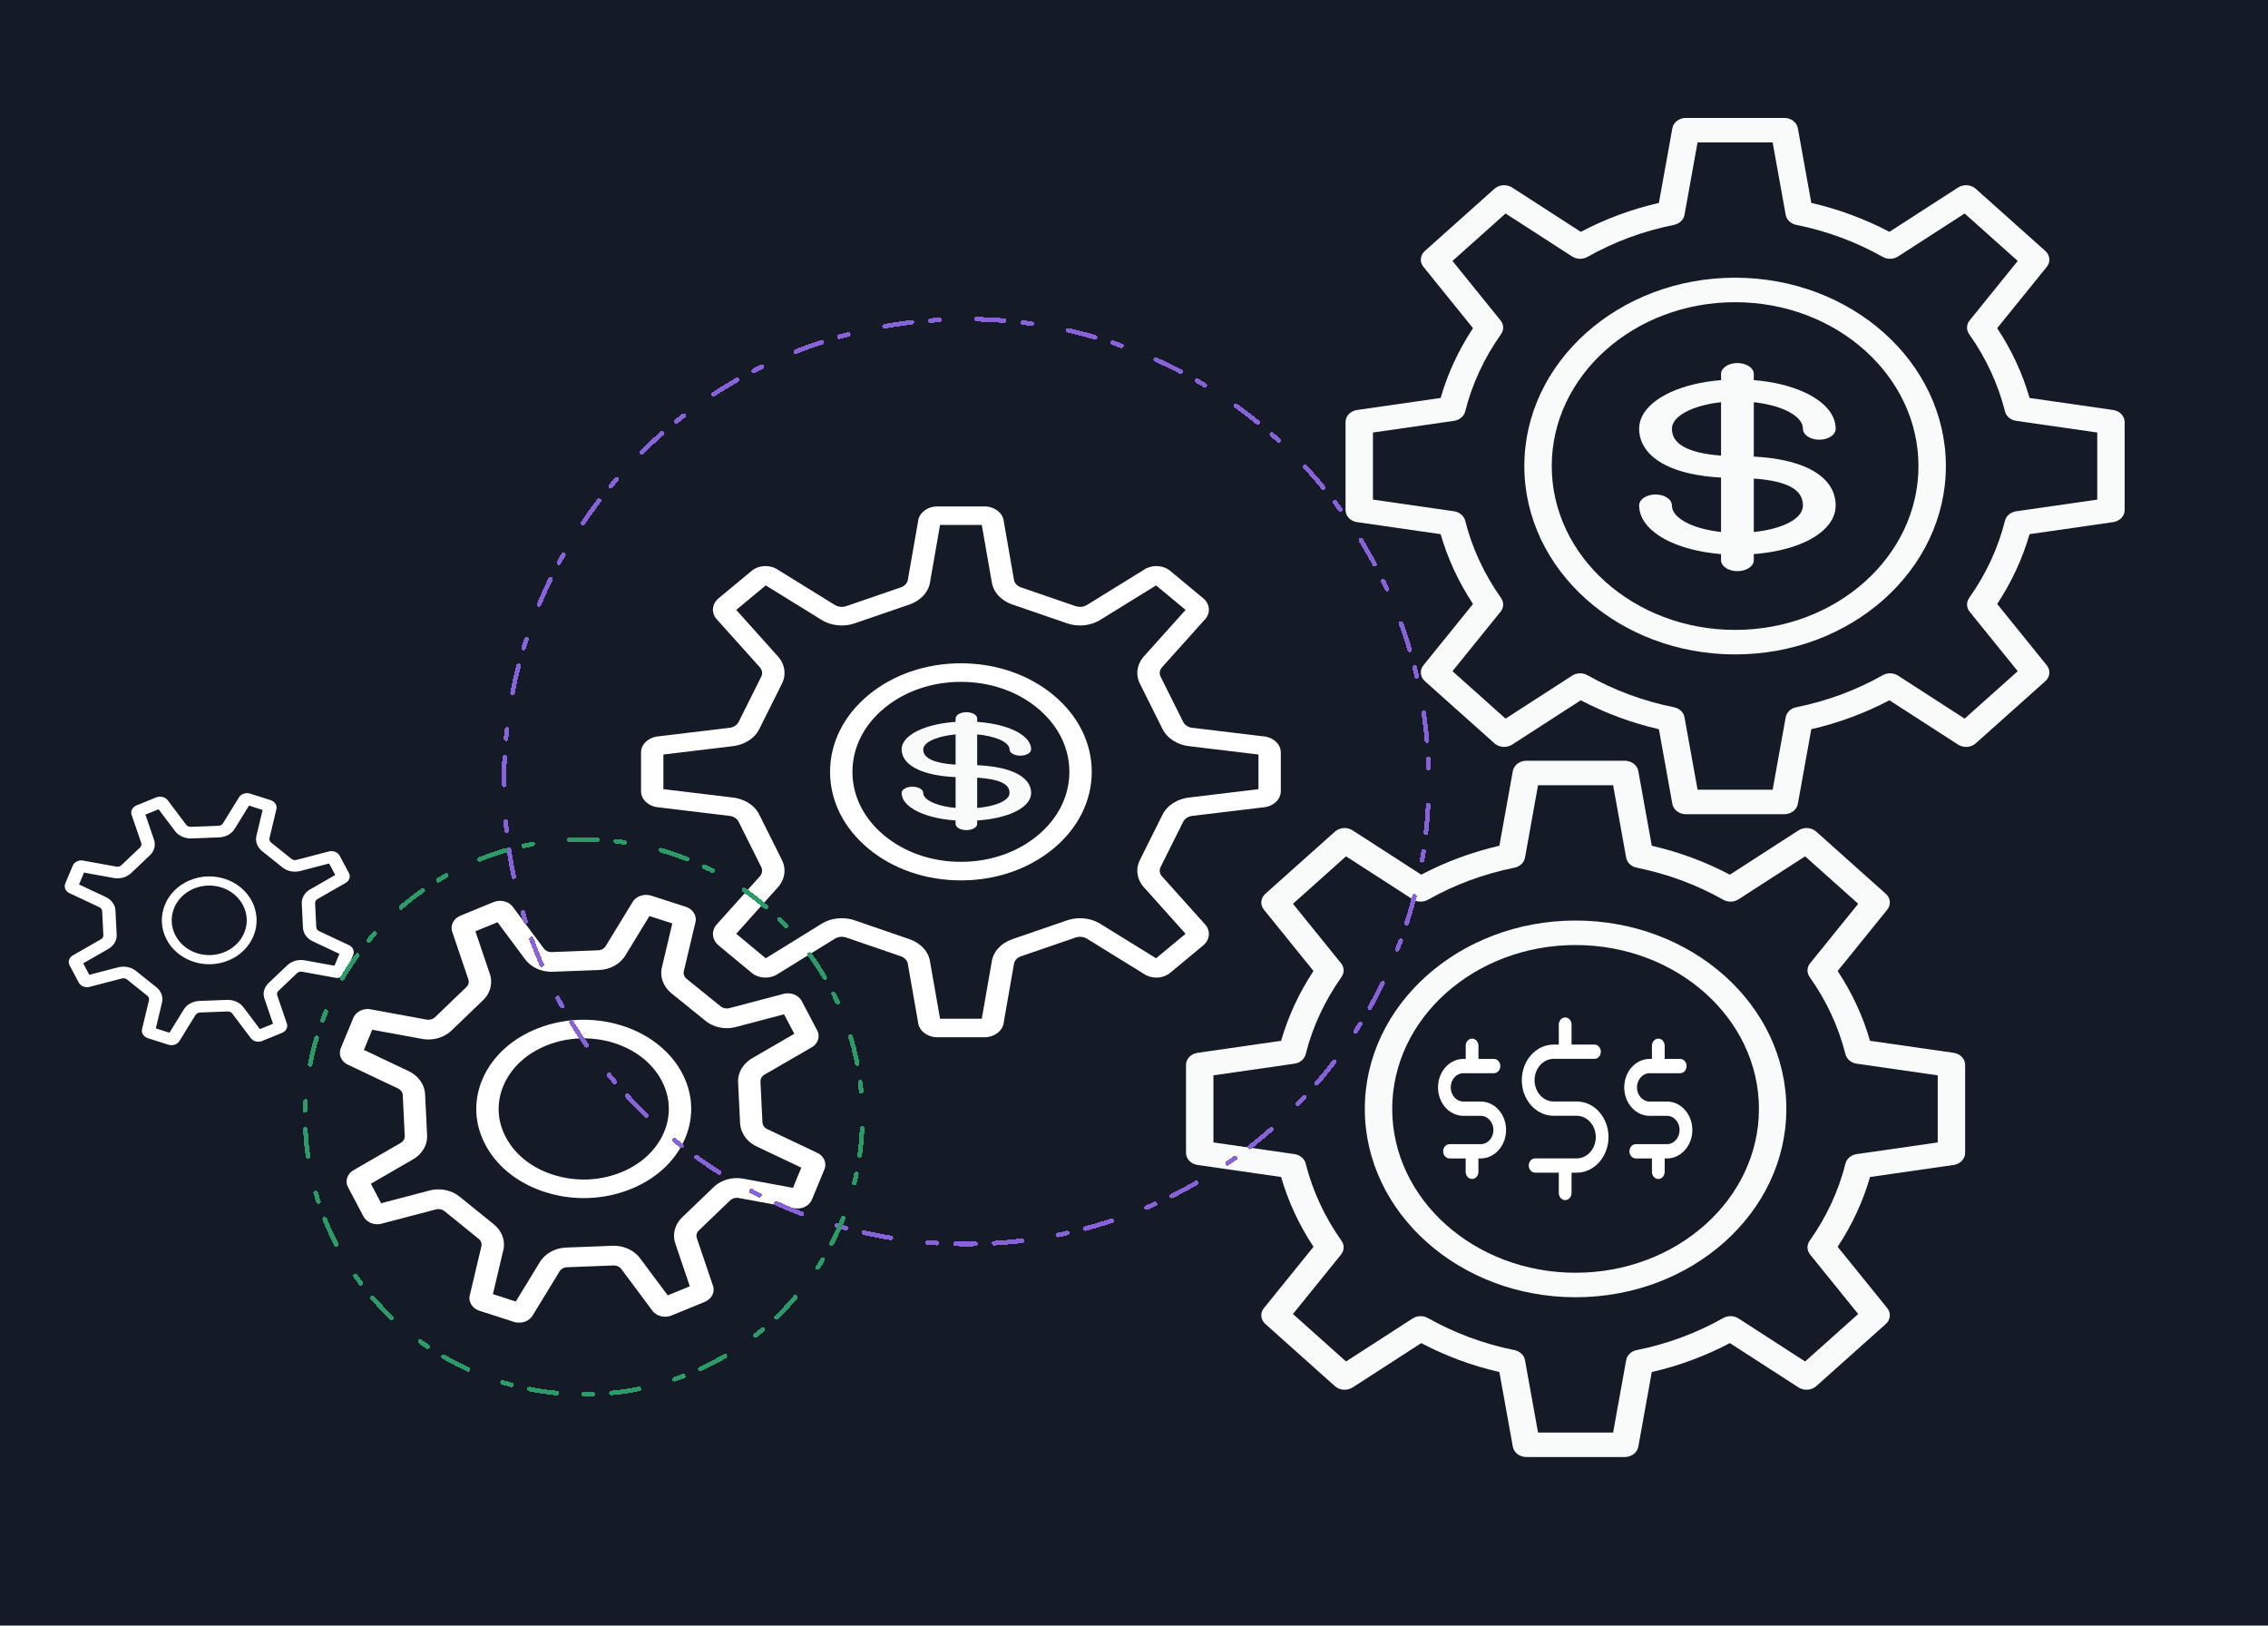 <svg width="981" height="703" viewBox="0 0 981 703" fill="none" xmlns="http://www.w3.org/2000/svg">
<rect width="981" height="703" fill="#151B26"/>
<path d="M771.787 352.106H729.213C726.303 352.106 723.824 350.219 723.361 347.652L717.538 315.353C705.669 312.618 694.338 308.42 683.756 302.841L654.067 322.007C651.709 323.528 648.462 323.298 646.405 321.459L616.301 294.56C614.243 292.722 613.983 289.821 615.688 287.714L637.138 261.189C630.894 251.737 626.196 241.611 623.133 231.005L586.985 225.802C584.112 225.388 582 223.173 582 220.573V182.533C582 179.932 584.112 177.717 586.985 177.304L623.133 172.102C626.196 161.494 630.894 151.368 637.138 141.917L615.688 115.392C613.983 113.285 614.243 110.384 616.301 108.545L646.405 81.646C648.462 79.808 651.71 79.576 654.067 81.098L683.755 100.264C694.336 94.684 705.667 90.487 717.538 87.751L723.361 55.454C723.824 52.887 726.303 51 729.213 51H771.787C774.697 51 777.176 52.887 777.639 55.454L783.462 87.752C795.333 90.487 806.665 94.685 817.244 100.265L846.932 81.099C849.29 79.576 852.536 79.808 854.595 81.647L884.699 108.545C886.757 110.383 887.016 113.284 885.312 115.392L863.862 141.917C870.109 151.372 874.806 161.496 877.867 172.101L914.015 177.303C916.888 177.717 919 179.932 919 182.532V220.573C919 223.173 916.888 225.388 914.015 225.802L877.866 231.005C874.804 241.611 870.107 251.737 863.862 261.189L885.312 287.715C887.016 289.822 886.757 292.723 884.699 294.562L854.595 321.459C852.538 323.298 849.291 323.529 846.932 322.007L817.243 302.841C806.664 308.42 795.332 312.617 783.462 315.352L777.639 347.652C777.176 350.219 774.697 352.106 771.787 352.106ZM734.262 341.513H766.738L772.385 310.19C772.77 308.054 774.571 306.341 776.934 305.866C790.218 303.19 802.808 298.528 814.351 292.007C816.396 290.851 819.025 290.923 820.99 292.191L849.783 310.779L872.746 290.262L851.943 264.537C850.525 262.783 850.443 260.435 851.737 258.605C859.034 248.291 864.253 237.042 867.25 225.171C867.783 223.06 869.698 221.451 872.089 221.107L907.145 216.061V187.044L872.089 181.999C869.698 181.655 867.781 180.045 867.249 177.934C864.256 166.067 859.037 154.818 851.737 144.501C850.443 142.672 850.525 140.323 851.943 138.569L872.746 112.845L849.783 92.327L820.991 110.914C819.027 112.182 816.399 112.254 814.352 111.098C802.809 104.577 790.22 99.914 776.934 97.239C774.571 96.763 772.77 95.051 772.385 92.914L766.738 61.593H734.262L728.615 92.914C728.23 95.05 726.429 96.762 724.067 97.238C710.782 99.914 698.192 104.577 686.647 111.097C684.599 112.253 681.972 112.18 680.009 110.913L651.217 92.326L628.254 112.845L649.056 138.569C650.475 140.323 650.556 142.671 649.262 144.5C641.966 154.813 636.747 166.063 633.75 177.935C633.217 180.046 631.301 181.655 628.91 181.999L593.855 187.044V216.061L628.91 221.107C631.301 221.451 633.217 223.06 633.75 225.171C636.746 237.042 641.965 248.291 649.262 258.605C650.556 260.434 650.475 262.783 649.056 264.537L628.254 290.261L651.217 310.779L680.009 292.191C681.971 290.924 684.6 290.85 686.647 292.007C698.194 298.528 710.784 303.191 724.066 305.867C726.429 306.343 728.229 308.055 728.615 310.191L734.262 341.513Z" fill="#F9FBFB"/>
<path d="M750.5 283.007C700.232 283.007 659.335 246.466 659.335 201.551C659.335 156.637 700.232 120.096 750.5 120.096C800.769 120.096 841.666 156.637 841.666 201.551C841.666 246.466 800.769 283.007 750.5 283.007ZM750.5 130.688C706.768 130.688 671.19 162.477 671.19 201.551C671.19 240.625 706.768 272.414 750.5 272.414C794.232 272.414 829.811 240.625 829.811 201.551C829.811 162.477 794.232 130.688 750.5 130.688Z" fill="#F9FBFB"/>
<path d="M702.787 630.106H660.213C657.303 630.106 654.824 628.219 654.361 625.652L648.538 593.353C636.669 590.618 625.338 586.42 614.756 580.841L585.067 600.007C582.709 601.528 579.462 601.298 577.405 599.459L547.301 572.56C545.243 570.722 544.983 567.821 546.688 565.714L568.138 539.189C561.894 529.737 557.196 519.611 554.133 509.005L517.985 503.802C515.112 503.388 513 501.173 513 498.573V460.533C513 457.932 515.112 455.717 517.985 455.304L554.133 450.102C557.196 439.494 561.894 429.368 568.138 419.917L546.688 393.392C544.983 391.285 545.243 388.384 547.301 386.545L577.405 359.646C579.462 357.808 582.71 357.576 585.067 359.098L614.755 378.264C625.336 372.684 636.667 368.487 648.538 365.751L654.361 333.454C654.824 330.887 657.303 329 660.213 329H702.787C705.697 329 708.176 330.887 708.639 333.454L714.462 365.752C726.333 368.487 737.665 372.685 748.244 378.265L777.932 359.099C780.29 357.576 783.536 357.808 785.595 359.647L815.699 386.545C817.757 388.383 818.016 391.284 816.312 393.392L794.862 419.917C801.109 429.372 805.806 439.496 808.867 450.101L845.015 455.303C847.888 455.717 850 457.932 850 460.532V498.573C850 501.173 847.888 503.388 845.015 503.802L808.866 509.005C805.804 519.611 801.107 529.737 794.862 539.189L816.312 565.715C818.016 567.822 817.757 570.723 815.699 572.562L785.595 599.459C783.538 601.298 780.291 601.529 777.932 600.007L748.243 580.841C737.664 586.42 726.332 590.617 714.462 593.352L708.639 625.652C708.176 628.219 705.697 630.106 702.787 630.106ZM665.262 619.513H697.738L703.385 588.19C703.77 586.054 705.571 584.341 707.934 583.866C721.218 581.19 733.808 576.528 745.351 570.007C747.396 568.851 750.025 568.923 751.99 570.191L780.783 588.779L803.746 568.262L782.943 542.537C781.525 540.783 781.443 538.435 782.737 536.605C790.034 526.291 795.253 515.042 798.25 503.171C798.783 501.06 800.698 499.451 803.089 499.107L838.145 494.061V465.044L803.089 459.999C800.698 459.655 798.781 458.045 798.249 455.934C795.256 444.067 790.037 432.818 782.737 422.501C781.443 420.672 781.525 418.323 782.943 416.569L803.746 390.845L780.783 370.327L751.991 388.914C750.027 390.182 747.399 390.254 745.352 389.098C733.809 382.577 721.22 377.914 707.934 375.238C705.571 374.763 703.77 373.051 703.385 370.914L697.738 339.593H665.262L659.615 370.914C659.23 373.05 657.429 374.762 655.067 375.238C641.782 377.914 629.192 382.577 617.647 389.097C615.599 390.253 612.972 390.18 611.009 388.913L582.217 370.326L559.254 390.845L580.056 416.569C581.475 418.323 581.556 420.671 580.262 422.5C572.966 432.813 567.747 444.063 564.75 455.935C564.217 458.046 562.301 459.655 559.91 459.999L524.855 465.044V494.061L559.91 499.107C562.301 499.451 564.217 501.06 564.75 503.171C567.746 515.042 572.965 526.291 580.262 536.605C581.556 538.434 581.475 540.783 580.056 542.537L559.254 568.261L582.217 588.779L611.009 570.191C612.971 568.924 615.6 568.85 617.647 570.007C629.194 576.528 641.784 581.191 655.066 583.867C657.429 584.343 659.229 586.055 659.615 588.191L665.262 619.513Z" fill="#F9FBFB"/>
<path d="M681.5 561.007C631.232 561.007 590.335 524.466 590.335 479.551C590.335 434.637 631.232 398.096 681.5 398.096C731.769 398.096 772.666 434.637 772.666 479.551C772.666 524.466 731.769 561.007 681.5 561.007ZM681.5 408.688C637.768 408.688 602.19 440.477 602.19 479.551C602.19 518.625 637.768 550.414 681.5 550.414C725.232 550.414 760.811 518.625 760.811 479.551C760.811 440.477 725.232 408.688 681.5 408.688Z" fill="#F9FBFB"/>
<path fill-rule="evenodd" clip-rule="evenodd" d="M758.583 161.737C758.583 159.121 755.412 157 751.5 157C747.588 157 744.417 159.121 744.417 161.737V164.386C736.129 165.05 728.503 166.877 722.431 169.681C714.635 173.283 709 178.743 709 185.421C709 191.456 712.483 197.06 720.176 201.018C726.244 204.139 734.412 205.972 744.417 206.543V230.051C738.864 229.456 734.078 228.185 730.482 226.524C725.46 224.203 723.167 221.375 723.167 218.579C723.167 215.963 719.995 213.842 716.083 213.842C712.171 213.842 709 215.963 709 218.579C709 225.256 714.635 230.718 722.431 234.319C728.503 237.123 736.129 238.95 744.417 239.614V242.263C744.417 244.879 747.588 247 751.5 247C755.412 247 758.583 244.879 758.583 242.263V239.627C766.816 238.995 774.433 237.254 780.523 234.488C788.42 230.901 794 225.417 794 218.579C794 212.39 790.56 206.747 782.779 202.811C776.695 199.734 768.528 197.99 758.583 197.448V173.949C764.136 174.544 768.922 175.815 772.518 177.476C777.54 179.796 779.833 182.625 779.833 185.421C779.833 188.037 783.005 190.158 786.917 190.158C790.829 190.158 794 188.037 794 185.421C794 178.743 788.365 173.283 780.569 169.682C774.497 166.877 766.872 165.05 758.583 164.386V161.737ZM744.417 173.949C738.864 174.544 734.078 175.815 730.482 177.476C725.46 179.796 723.167 182.625 723.167 185.421C723.167 188.86 724.997 191.545 728.814 193.509C731.971 195.133 736.957 196.498 744.417 197.027V173.949ZM758.583 206.959V230.072C764.187 229.504 768.983 228.277 772.564 226.651C777.485 224.415 779.833 221.61 779.833 218.579C779.833 214.899 777.961 212.252 774.233 210.367C771.091 208.778 766.103 207.465 758.583 206.959Z" fill="#F9FBFB"/>
<path fill-rule="evenodd" clip-rule="evenodd" d="M422.667 310.684C422.667 309.202 420.577 308 418 308C415.423 308 413.333 309.202 413.333 310.684V312.185C407.873 312.562 402.849 313.597 398.849 315.186C393.712 317.227 390 320.321 390 324.105C390 327.525 392.294 330.701 397.363 332.943C401.36 334.712 406.742 335.751 413.333 336.074V349.396C409.675 349.058 406.522 348.338 404.153 347.397C400.844 346.082 399.333 344.479 399.333 342.895C399.333 341.412 397.244 340.211 394.667 340.211C392.089 340.211 390 341.412 390 342.895C390 346.679 393.712 349.773 398.849 351.814C402.849 353.403 407.873 354.438 413.333 354.815V356.316C413.333 357.798 415.423 359 418 359C420.577 359 422.667 357.798 422.667 356.316V354.822C428.09 354.464 433.109 353.477 437.121 351.91C442.324 349.877 446 346.77 446 342.895C446 339.388 443.734 336.19 438.607 333.96C434.599 332.216 429.218 331.228 422.667 330.92V317.604C426.325 317.941 429.478 318.662 431.847 319.603C435.156 320.918 436.667 322.521 436.667 324.105C436.667 325.588 438.756 326.789 441.333 326.789C443.911 326.789 446 325.588 446 324.105C446 320.321 442.288 317.227 437.152 315.186C433.151 313.597 428.127 312.562 422.667 312.185V310.684ZM413.333 317.604C409.675 317.941 406.522 318.662 404.153 319.603C400.844 320.918 399.333 322.521 399.333 324.105C399.333 326.054 400.539 327.576 403.054 328.688C405.134 329.609 408.419 330.382 413.333 330.682V317.604ZM422.667 336.31V349.407C426.358 349.086 429.518 348.39 431.877 347.469C435.12 346.202 436.667 344.612 436.667 342.895C436.667 340.81 435.433 339.31 432.977 338.241C430.907 337.341 427.621 336.597 422.667 336.31Z" fill="#F9FBFB"/>
<path d="M682.012 476.347H671.987C667.458 476.347 663.756 472.202 663.756 467.131C663.756 462.06 667.458 457.916 671.987 457.916H689.669C691.187 457.916 692.428 456.526 692.428 454.827C692.428 453.128 691.187 451.738 689.669 451.738H679.759V443.089C679.759 441.39 678.517 440 677 440C675.482 440 674.241 441.39 674.241 443.089V451.738H671.987C664.4 451.738 658.237 458.637 658.237 467.131C658.237 475.626 664.4 482.525 671.987 482.525H682.012C686.542 482.525 690.244 486.669 690.244 491.74C690.244 496.811 686.542 500.955 682.012 500.955H664.009C662.491 500.955 661.249 502.345 661.249 504.044C661.249 505.743 662.491 507.133 664.009 507.133H674.241V515.911C674.241 517.61 675.482 519 677 519C678.517 519 679.759 517.61 679.759 515.911V507.133H682.104C682.127 507.133 682.15 507.133 682.173 507.133C689.669 507.03 695.739 500.157 695.739 491.74C695.762 483.271 689.6 476.347 682.012 476.347Z" fill="white"/>
<path d="M640.487 476.373H632.968C629.956 476.373 627.495 473.618 627.495 470.246C627.495 466.874 629.956 464.12 632.968 464.12H646.189C647.707 464.12 648.948 462.73 648.948 461.031C648.948 459.332 647.707 457.942 646.189 457.942H639.498V452.253C639.498 450.554 638.256 449.164 636.739 449.164C635.221 449.164 633.98 450.554 633.98 452.253V457.942H632.991C626.944 457.942 622 463.45 622 470.246C622 477.042 626.921 482.551 632.991 482.551H640.487C643.499 482.551 645.959 485.305 645.959 488.677C645.959 492.049 643.499 494.803 640.487 494.803H626.99C625.472 494.803 624.23 496.193 624.23 497.892C624.23 499.591 625.472 500.981 626.99 500.981H633.957V506.773C633.957 508.472 635.198 509.862 636.716 509.862C638.233 509.862 639.475 508.472 639.475 506.773V500.981H640.533C640.556 500.981 640.579 500.981 640.602 500.981C646.58 500.904 651.431 495.421 651.431 488.677C651.454 481.881 646.534 476.373 640.487 476.373Z" fill="white"/>
<path d="M721.032 476.373H713.536C710.524 476.373 708.064 473.618 708.064 470.246C708.064 466.874 710.524 464.12 713.536 464.12H726.757C728.275 464.12 729.517 462.73 729.517 461.031C729.517 459.332 728.275 457.942 726.757 457.942H720.043V452.253C720.043 450.554 718.802 449.164 717.284 449.164C715.767 449.164 714.525 450.554 714.525 452.253V457.942H713.536C707.489 457.942 702.545 463.45 702.545 470.246C702.545 477.042 707.466 482.551 713.536 482.551H721.032C724.044 482.551 726.504 485.305 726.504 488.677C726.504 492.049 724.044 494.803 721.032 494.803H707.558C706.04 494.803 704.799 496.193 704.799 497.892C704.799 499.591 706.04 500.981 707.558 500.981H714.525V506.773C714.525 508.472 715.767 509.862 717.284 509.862C718.802 509.862 720.043 508.472 720.043 506.773V500.981H721.101C721.124 500.981 721.147 500.981 721.17 500.981C727.148 500.904 732 495.421 732 488.677C732 481.881 727.079 476.373 721.032 476.373Z" fill="white"/>
<path d="M415.636 380.732C400.502 380.732 386.288 375.851 375.62 366.989C364.931 358.127 359.039 346.341 359.039 333.792C359.039 321.256 364.922 309.464 375.62 300.59C386.31 291.728 400.517 286.847 415.636 286.847C430.748 286.847 444.962 291.728 455.651 300.59C466.341 309.464 472.225 321.256 472.225 333.792C472.225 346.335 466.342 358.126 455.659 366.983C444.976 375.851 430.762 380.732 415.636 380.732ZM448.812 306.27C439.946 298.92 428.171 294.874 415.636 294.874C403.108 294.874 391.318 298.92 382.459 306.27C373.593 313.619 368.715 323.393 368.715 333.792C368.715 344.191 373.593 353.966 382.459 361.309C391.318 368.664 403.108 372.711 415.636 372.711C428.171 372.711 439.946 368.664 448.812 361.309C457.671 353.966 462.549 344.191 462.549 333.792C462.549 323.393 457.671 313.619 448.812 306.27Z" fill="white"/>
<path d="M546.191 349.174L516.033 352.8C514.145 352.92 512.516 353.905 511.785 355.364L502.015 374.931C501.283 376.384 501.587 378.041 502.825 379.23L520.86 399.338C523.734 402.13 523.546 406.28 520.413 408.873L506.14 420.713C504.498 422.082 502.327 422.772 500.155 422.772C498.201 422.772 496.24 422.214 494.654 421.085L470.409 406.117C469.49 405.462 468.325 405.12 467.153 405.12C466.501 405.12 465.85 405.228 465.235 405.438L441.633 413.556C439.889 414.15 438.695 415.52 438.543 417.075L434.165 442.093C433.825 445.757 430.148 448.578 425.733 448.578H405.541C401.119 448.578 397.441 445.757 397.102 442.093L392.716 417.075C392.572 415.52 391.384 414.15 389.633 413.551L366.031 405.439C365.409 405.229 364.758 405.121 364.107 405.121C362.935 405.121 361.776 405.463 360.85 406.117L336.619 421.08C335.034 422.209 333.073 422.773 331.126 422.773C328.947 422.773 326.777 422.076 325.126 420.708L310.853 408.873C307.727 406.274 307.539 402.131 310.405 399.339L328.441 379.231C329.664 378.043 329.982 376.385 329.259 374.932L319.481 355.358C318.772 353.906 317.121 352.92 315.247 352.801L285.074 349.168C280.675 348.88 277.273 345.83 277.273 342.161V325.422C277.273 321.747 280.675 318.697 285.074 318.41L315.247 314.783C317.122 314.656 318.772 313.666 319.481 312.219L329.259 292.64C329.989 291.199 329.664 289.53 328.441 288.341L310.405 268.233C307.539 265.454 307.727 261.298 310.853 258.705L325.126 246.864C326.777 245.496 328.947 244.806 331.119 244.806C333.073 244.806 335.034 245.364 336.62 246.493L360.851 261.461C361.777 262.116 362.935 262.452 364.108 262.452C364.759 262.452 365.41 262.351 366.032 262.134L389.632 254.021C391.383 253.42 392.578 252.064 392.722 250.497L397.101 225.477C397.441 221.828 401.118 218.999 405.54 218.999H425.732C430.154 218.999 433.823 221.828 434.171 225.477L438.542 250.497C438.695 252.063 439.889 253.42 441.633 254.021L465.234 262.133C465.856 262.349 466.507 262.451 467.158 262.451C468.331 262.451 469.497 262.115 470.415 261.46L494.654 246.492C496.239 245.363 498.2 244.804 500.155 244.804C502.326 244.804 504.497 245.495 506.139 246.863L520.412 258.703C523.552 261.297 523.733 265.453 520.86 268.232L502.824 288.34C501.609 289.529 501.283 291.198 502.014 292.639L511.784 312.218C512.516 313.665 514.144 314.656 516.033 314.781L546.191 318.408C550.598 318.696 554 321.746 554 325.409V342.16C554.001 345.83 550.599 348.88 546.191 349.174ZM544.324 326.299L514.876 322.756C509.527 322.282 504.953 319.454 502.847 315.287L493.083 295.738C490.992 291.584 491.81 286.888 495.204 283.394L512.82 263.754L500.053 253.163L476.387 267.777C473.782 269.524 470.518 270.485 467.159 270.485C465.198 270.485 463.288 270.161 461.536 269.549L437.913 261.431C432.912 259.702 429.503 255.902 428.931 251.459L424.662 227.028H406.612L402.334 251.453C401.77 255.896 398.368 259.702 393.338 261.443L369.766 269.537C367.964 270.168 366.06 270.486 364.107 270.486C360.763 270.486 357.506 269.525 354.893 267.784L331.212 253.165L318.453 263.755L336.062 283.395C339.463 286.89 340.281 291.591 338.197 295.716L328.441 315.253C326.385 319.432 321.797 322.278 316.412 322.758L286.949 326.301V341.288L316.398 344.83C321.804 345.298 326.4 348.156 328.418 352.287L338.182 371.837C340.28 375.991 339.463 380.692 336.062 384.181L318.445 403.826L331.22 414.418L354.878 399.804C357.491 398.051 360.748 397.096 364.106 397.096C366.046 397.096 367.941 397.408 369.736 398.026L393.33 406.138C398.346 407.855 401.769 411.668 402.326 416.123L406.611 440.548H424.661L428.93 416.111C429.51 411.656 432.934 407.849 437.926 406.144L461.528 398.026C463.315 397.414 465.211 397.096 467.151 397.096C470.517 397.096 473.781 398.056 476.387 399.804L500.052 414.418L512.819 403.826L495.218 384.205C491.802 380.722 490.976 376.015 493.075 371.867L502.846 352.287C504.93 348.132 509.52 345.299 514.882 344.83L544.323 341.288L544.324 326.299Z" fill="white"/>
<path d="M281.734 387.351L296.594 392.131C299.857 393.177 301.643 396.255 300.717 399.194L295.835 419.791C295.444 421.066 295.885 422.405 296.97 423.284L311.722 435.215C312.452 435.807 313.407 436.119 314.37 436.119C314.84 436.119 315.311 436.049 315.751 435.909L338.446 429.937C339.22 429.683 340.016 429.561 340.797 429.568C343.3 429.574 345.681 430.843 346.795 432.946L353.458 445.584C354.941 448.356 353.725 451.651 350.708 453.149L330.922 464.596C329.634 465.239 328.86 466.457 328.932 467.77L329.786 485.392C329.851 486.699 330.741 487.846 332.073 488.393L353.11 498.374C356.271 499.636 357.784 502.835 356.596 505.697L351.178 518.794C350.201 521.159 347.655 522.644 344.92 522.637C344.334 522.63 343.741 522.567 343.155 522.42L319.772 518.131C319.424 518.041 319.07 517.997 318.723 517.997C317.638 517.99 316.581 518.398 315.814 519.124L302.286 532.114C301.273 533.075 300.962 534.447 301.49 535.663L308.262 555.663C309.47 558.524 307.994 561.712 304.839 563.006L290.494 568.888C289.582 569.258 288.619 569.436 287.672 569.436C285.35 569.424 283.121 568.34 281.914 566.454L268.913 549.016C268.211 547.933 266.909 547.264 265.498 547.258H265.325L245.314 548.022C243.838 548.086 242.507 548.869 241.9 550.048L230.579 568.571C229.472 570.725 227.048 572.012 224.508 572C223.763 572 223.004 571.885 222.266 571.65L207.406 566.864C204.143 565.818 202.349 562.746 203.29 559.808L208.166 539.203C208.563 537.947 208.122 536.603 207.03 535.723L192.279 523.792C191.534 523.193 190.593 522.88 189.623 522.874C189.161 522.874 188.691 522.95 188.234 523.103L165.547 529.056C164.774 529.317 163.978 529.438 163.196 529.438C160.7 529.426 158.327 528.163 157.206 526.06L150.543 513.416C149.067 510.65 150.275 507.361 153.292 505.851L173.079 494.397C174.374 493.76 175.141 492.543 175.068 491.249L174.215 473.614C174.157 472.313 173.252 471.16 171.921 470.612L150.883 460.631C147.729 459.37 146.217 456.176 147.403 453.314L152.822 440.218C153.806 437.853 156.352 436.355 159.087 436.362C159.666 436.368 160.252 436.445 160.838 436.591L184.234 440.886C184.575 440.969 184.922 441.014 185.262 441.014C186.354 441.014 187.417 440.618 188.177 439.892L201.713 426.89C202.726 425.935 203.022 424.558 202.509 423.334L195.737 403.347C194.53 400.485 196.012 397.293 199.159 395.991L213.498 390.116C214.416 389.746 215.379 389.568 216.326 389.568C218.649 389.581 220.877 390.658 222.078 392.544L235.079 409.975C235.772 411.059 237.061 411.735 238.457 411.735H238.674L258.678 410.976C260.16 410.925 261.484 410.142 262.1 408.956L273.422 390.423C274.536 388.281 276.952 386.994 279.499 387C280.237 387.007 280.996 387.116 281.734 387.351ZM270.722 412.825C268.516 416.77 264.089 419.313 259.089 419.486L239.158 420.237C238.912 420.25 238.667 420.263 238.42 420.263C233.725 420.237 229.326 418.045 226.88 414.514L215.191 398.829L205.626 402.749L211.718 420.702C213.317 424.877 212.224 429.434 208.846 432.646L195.332 445.628C192.749 448.127 189.067 449.548 185.225 449.53C184.154 449.53 183.083 449.415 182.049 449.185L161.004 445.323L157.4 454.042L176.326 463.016C180.804 464.985 183.691 468.892 183.872 473.257L184.733 490.841C184.971 495.251 182.476 499.356 178.2 501.638L160.418 511.924L164.86 520.35L185.268 514.984C186.687 514.563 188.162 514.359 189.667 514.359C193.052 514.372 196.287 515.48 198.819 517.52L213.527 529.413C217.253 532.395 218.787 536.857 217.579 541.14L213.202 559.661L223.098 562.848L233.276 546.176C235.491 542.243 239.904 539.7 244.903 539.516L264.935 538.751L265.536 538.738C270.268 538.757 274.673 540.962 277.119 544.499L288.81 560.184L298.374 556.265L292.289 538.324C290.669 534.143 291.755 529.592 295.155 526.368L308.69 513.372C311.272 510.881 314.948 509.465 318.76 509.485C319.846 509.491 320.916 509.605 321.972 509.822L342.996 513.691L346.599 504.966L327.665 495.979C323.246 494.041 320.366 490.179 320.12 485.756L319.258 468.185C319.019 463.768 321.516 459.664 325.799 457.37L343.574 447.077L339.132 438.645L318.73 444.017C317.312 444.439 315.837 444.648 314.325 444.642C310.917 444.636 307.661 443.501 305.18 441.494L290.414 429.556C286.746 426.574 285.234 422.125 286.414 417.868L290.805 399.335L280.901 396.16L270.722 412.825Z" fill="white"/>
<path d="M294.618 463.298C299.851 472.641 300.394 483.112 296.139 492.779C291.876 502.451 283.343 510.173 272.11 514.502C265.837 516.934 259.178 518.153 252.323 518.129C246.968 518.111 241.67 517.318 236.575 515.775C224.901 512.244 215.594 505.165 210.361 495.829C205.129 486.504 204.586 476.04 208.834 466.349C213.105 456.67 221.645 448.949 232.877 444.62C239.145 442.201 245.803 440.976 252.657 441C258.02 441.024 263.318 441.816 268.42 443.354C280.065 446.883 289.365 453.968 294.618 463.298ZM265.097 450.894C261.038 449.663 256.819 449.045 252.613 449.033C247.272 449.009 241.944 449.97 236.959 451.897C228.05 455.338 221.305 461.45 217.924 469.105C214.567 476.772 214.986 485.057 219.133 492.443C223.28 499.84 230.655 505.448 239.882 508.233C243.949 509.47 248.169 510.089 252.368 510.101C257.709 510.12 263.028 509.158 268.015 507.231C276.917 503.791 283.676 497.678 287.049 490.023C290.415 482.362 289.986 474.082 285.847 466.685C281.686 459.294 274.326 453.692 265.097 450.894Z" fill="white"/>
<path d="M109.077 389.986C111.385 394.589 111.624 399.748 109.748 404.511C107.868 409.276 104.106 413.08 99.152 415.213C96.386 416.411 93.449 417.012 90.427 417C88.065 416.991 85.729 416.601 83.482 415.84C78.335 414.101 74.231 410.613 71.923 406.013C69.616 401.419 69.376 396.264 71.25 391.489C73.133 386.721 76.899 382.917 81.852 380.784C84.616 379.592 87.552 378.989 90.574 379C92.939 379.012 95.275 379.402 97.525 380.16C102.66 381.899 106.761 385.389 109.077 389.986ZM96.06 383.875C94.269 383.268 92.409 382.964 90.555 382.958C88.199 382.946 85.85 383.42 83.652 384.369C79.723 386.064 76.749 389.076 75.258 392.847C73.778 396.624 73.962 400.706 75.791 404.345C77.62 407.99 80.872 410.752 84.941 412.125C86.734 412.734 88.595 413.039 90.446 413.045C92.802 413.054 95.147 412.58 97.346 411.631C101.271 409.936 104.252 406.924 105.739 403.153C107.224 399.378 107.035 395.299 105.209 391.655C103.374 388.013 100.129 385.253 96.06 383.875Z" fill="white"/>
<path d="M108.199 343.207L117.044 346.023C118.986 346.639 120.05 348.453 119.498 350.184L116.592 362.32C116.359 363.071 116.622 363.86 117.268 364.378L126.049 371.408C126.483 371.757 127.052 371.941 127.625 371.941C127.905 371.941 128.185 371.899 128.447 371.817L141.956 368.298C142.417 368.148 142.89 368.077 143.355 368.08C144.845 368.084 146.263 368.832 146.926 370.071L150.891 377.517C151.774 379.15 151.05 381.092 149.255 381.974L137.477 388.719C136.711 389.098 136.25 389.815 136.293 390.589L136.801 400.971C136.84 401.741 137.37 402.417 138.162 402.74L150.684 408.62C152.566 409.364 153.466 411.249 152.76 412.935L149.535 420.651C148.953 422.045 147.437 422.92 145.809 422.916C145.461 422.912 145.107 422.875 144.759 422.788L130.84 420.261C130.633 420.208 130.423 420.182 130.216 420.182C129.57 420.178 128.941 420.418 128.485 420.846L120.432 428.499C119.829 429.066 119.644 429.874 119.958 430.591L123.989 442.375C124.708 444.06 123.83 445.938 121.952 446.701L113.413 450.166C112.87 450.384 112.297 450.489 111.733 450.489C110.351 450.482 109.025 449.843 108.306 448.732L100.567 438.458C100.15 437.82 99.374 437.426 98.535 437.422H98.432L86.52 437.872C85.641 437.91 84.849 438.372 84.488 439.066L77.749 449.98C77.09 451.249 75.647 452.007 74.136 452C73.692 452 73.24 451.932 72.801 451.794L63.956 448.974C62.014 448.357 60.946 446.548 61.506 444.817L64.408 432.676C64.645 431.936 64.382 431.144 63.732 430.626L54.952 423.596C54.508 423.243 53.948 423.059 53.371 423.055C53.096 423.055 52.816 423.1 52.544 423.191L39.04 426.698C38.58 426.852 38.106 426.923 37.641 426.923C36.155 426.916 34.742 426.172 34.075 424.933L30.109 417.483C29.23 415.853 29.949 413.915 31.745 413.026L43.523 406.277C44.294 405.902 44.751 405.185 44.707 404.422L44.199 394.032C44.165 393.266 43.626 392.586 42.834 392.263L30.311 386.383C28.434 385.639 27.534 383.758 28.24 382.072L31.466 374.355C32.051 372.962 33.567 372.08 35.195 372.083C35.539 372.087 35.888 372.132 36.237 372.218L50.163 374.749C50.366 374.798 50.572 374.824 50.775 374.824C51.425 374.824 52.058 374.591 52.51 374.164L60.567 366.503C61.17 365.94 61.346 365.129 61.041 364.407L57.01 352.632C56.292 350.945 57.174 349.064 59.047 348.298L67.582 344.836C68.129 344.618 68.702 344.513 69.266 344.513C70.648 344.521 71.974 345.155 72.689 346.267L80.428 356.537C80.841 357.175 81.608 357.574 82.438 357.574H82.568L94.475 357.127C95.357 357.097 96.145 356.635 96.512 355.936L103.251 345.017C103.914 343.755 105.352 342.996 106.868 343C107.307 343.004 107.759 343.068 108.199 343.207ZM101.644 358.216C100.331 360.54 97.696 362.039 94.72 362.14L82.856 362.583C82.71 362.591 82.563 362.598 82.417 362.598C79.622 362.583 77.004 361.291 75.548 359.211L68.59 349.97L62.897 352.279L66.523 362.857C67.474 365.317 66.824 368.001 64.813 369.894L56.769 377.543C55.231 379.015 53.04 379.853 50.753 379.842C50.116 379.842 49.478 379.774 48.862 379.639L36.336 377.363L34.191 382.5L45.456 387.788C48.121 388.948 49.84 391.25 49.948 393.822L50.46 404.182C50.602 406.78 49.116 409.199 46.572 410.543L35.987 416.604L38.631 421.568L50.779 418.407C51.623 418.159 52.501 418.039 53.397 418.039C55.412 418.046 57.337 418.699 58.845 419.901L67.599 426.908C69.817 428.665 70.73 431.294 70.011 433.818L67.406 444.73L73.297 446.607L79.355 436.785C80.673 434.467 83.3 432.969 86.276 432.861L98.2 432.41L98.557 432.402C101.374 432.414 103.996 433.713 105.452 435.797L112.411 445.038L118.104 442.729L114.482 432.158C113.517 429.695 114.164 427.014 116.187 425.114L124.244 417.457C125.781 415.989 127.969 415.155 130.238 415.167C130.884 415.17 131.522 415.238 132.15 415.365L144.664 417.645L146.809 412.504L135.539 407.209C132.908 406.068 131.194 403.792 131.047 401.186L130.535 390.834C130.392 388.231 131.879 385.813 134.428 384.461L145.008 378.397L142.364 373.429L130.22 376.594C129.376 376.842 128.498 376.966 127.598 376.962C125.57 376.959 123.632 376.29 122.155 375.107L113.365 368.074C111.182 366.317 110.282 363.695 110.984 361.187L113.598 350.267L107.703 348.397L101.644 358.216Z" fill="white"/>
<g filter="url(#filter0_d_917_2310)">
<path d="M418 534C528.457 534 618 444.457 618 334C618 223.543 528.457 134 418 134C307.543 134 218 223.543 218 334C218 444.457 307.543 534 418 534Z" stroke="#8762D9" stroke-width="2" stroke-miterlimit="10" stroke-linecap="round" stroke-linejoin="round" stroke-dasharray="4 8 12 16" shape-rendering="crispEdges"/>
</g>
<g filter="url(#filter1_d_917_2310)">
<path d="M252.5 599C319.05 599 373 545.274 373 479C373 412.726 319.05 359 252.5 359C185.95 359 132 412.726 132 479C132 545.274 185.95 599 252.5 599Z" stroke="#2B9B67" stroke-width="2" stroke-miterlimit="10" stroke-linecap="round" stroke-linejoin="round" stroke-dasharray="4 8 12 16" shape-rendering="crispEdges"/>
</g>
<defs>
<filter id="filter0_d_917_2310" x="213" y="133" width="410" height="410" filterUnits="userSpaceOnUse" color-interpolation-filters="sRGB">
<feFlood flood-opacity="0" result="BackgroundImageFix"/>
<feColorMatrix in="SourceAlpha" type="matrix" values="0 0 0 0 0 0 0 0 0 0 0 0 0 0 0 0 0 0 127 0" result="hardAlpha"/>
<feOffset dy="4"/>
<feGaussianBlur stdDeviation="2"/>
<feComposite in2="hardAlpha" operator="out"/>
<feColorMatrix type="matrix" values="0 0 0 0 0 0 0 0 0 0 0 0 0 0 0 0 0 0 0.25 0"/>
<feBlend mode="normal" in2="BackgroundImageFix" result="effect1_dropShadow_917_2310"/>
<feBlend mode="normal" in="SourceGraphic" in2="effect1_dropShadow_917_2310" result="shape"/>
</filter>
<filter id="filter1_d_917_2310" x="127" y="358" width="251" height="250" filterUnits="userSpaceOnUse" color-interpolation-filters="sRGB">
<feFlood flood-opacity="0" result="BackgroundImageFix"/>
<feColorMatrix in="SourceAlpha" type="matrix" values="0 0 0 0 0 0 0 0 0 0 0 0 0 0 0 0 0 0 127 0" result="hardAlpha"/>
<feOffset dy="4"/>
<feGaussianBlur stdDeviation="2"/>
<feComposite in2="hardAlpha" operator="out"/>
<feColorMatrix type="matrix" values="0 0 0 0 0 0 0 0 0 0 0 0 0 0 0 0 0 0 0.25 0"/>
<feBlend mode="normal" in2="BackgroundImageFix" result="effect1_dropShadow_917_2310"/>
<feBlend mode="normal" in="SourceGraphic" in2="effect1_dropShadow_917_2310" result="shape"/>
</filter>
</defs>
</svg>
